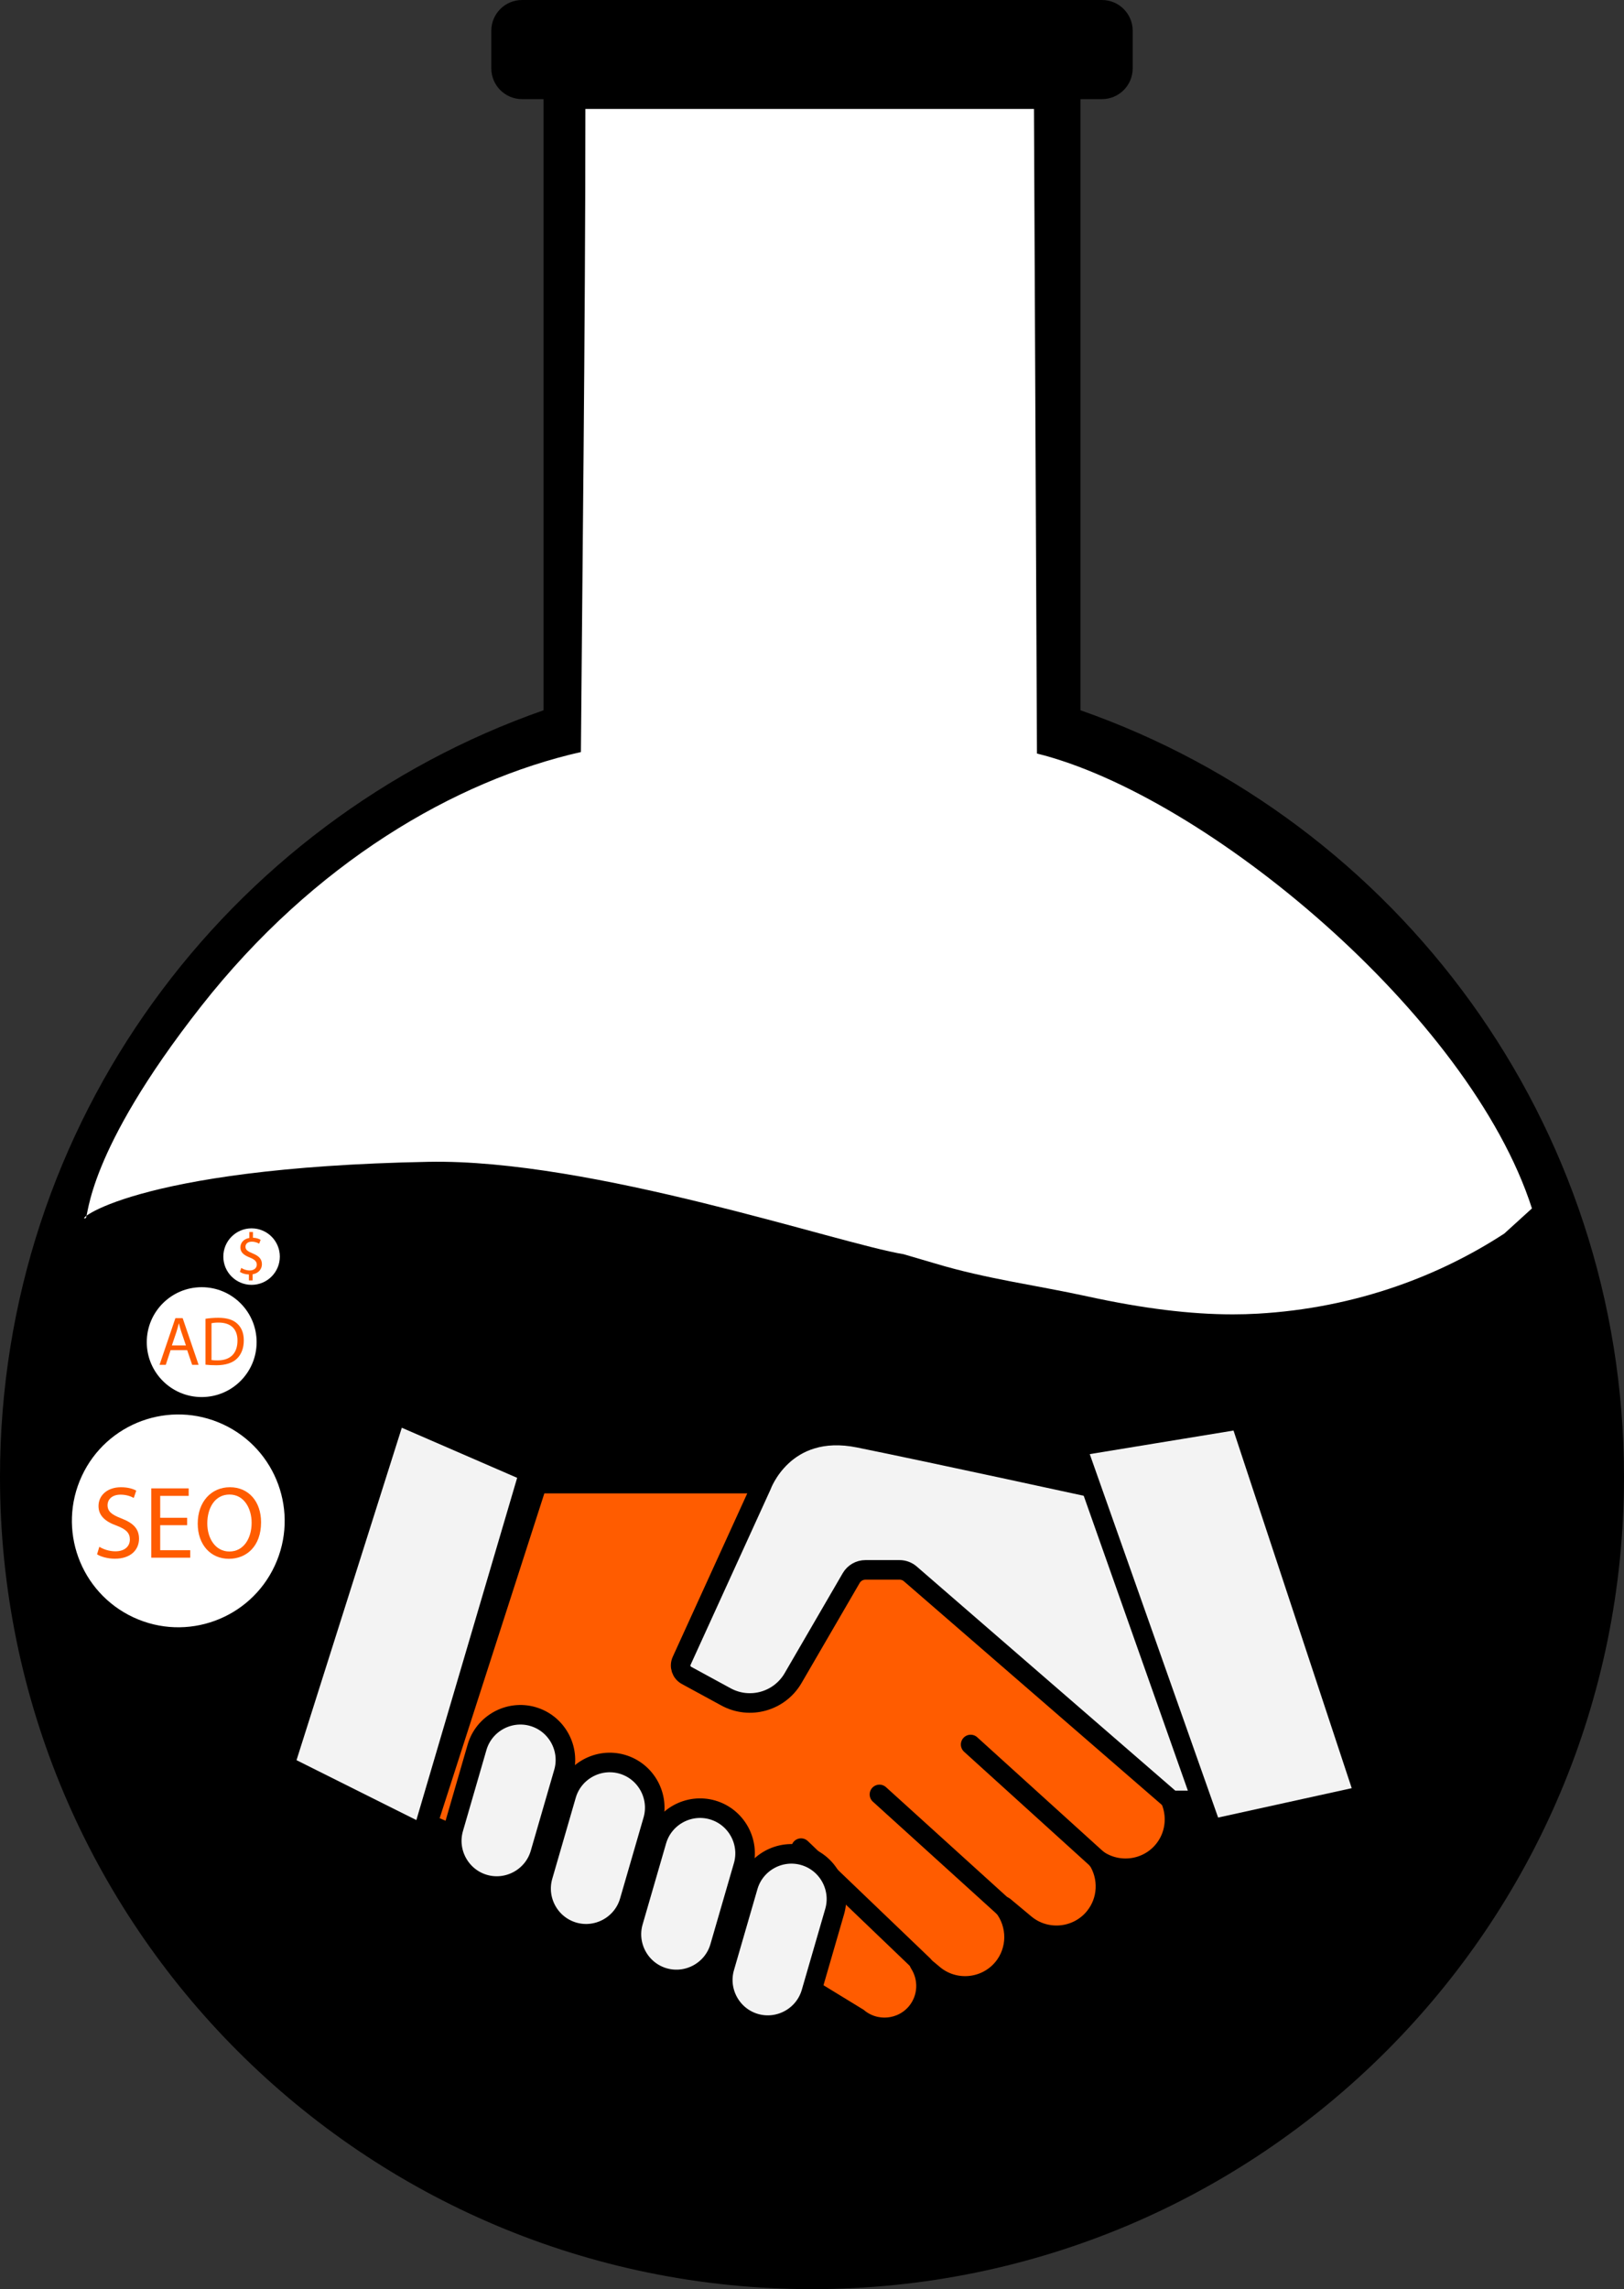 <?xml version="1.0" encoding="utf-8"?>
<!-- Generator: Adobe Illustrator 27.4.1, SVG Export Plug-In . SVG Version: 6.00 Build 0)  -->
<svg version="1.1" xmlns="http://www.w3.org/2000/svg" xmlns:xlink="http://www.w3.org/1999/xlink" x="0px" y="0px"
	 width="166.028px" height="233.982px" viewBox="0 0 166.028 233.982" style="enable-background:new 0 0 166.028 233.982;"
	 xml:space="preserve">
<rect x="0" y="0" width="166.028" height="233.982" fill="#333333" stroke="none"/>
<g id="Layer_1">
	<g>
		<path d="M110.463,72.6V10.133h2.193c1.736,0,3.143-1.407,3.143-3.143V3.143c0-1.736-1.407-3.143-3.143-3.143H53.372
			c-1.736,0-3.143,1.407-3.143,3.143V6.99c0,1.736,1.407,3.143,3.143,3.143h2.194V72.6C23.207,83.933,0,114.74,0,150.968
			c0,45.847,37.167,83.014,83.014,83.014s83.014-37.166,83.014-83.014C166.028,114.74,142.821,83.933,110.463,72.6z"/>
		<path d="M143.797,129.798c-5.339,1.858-10.947,2.958-16.591,3.28c-6.709,0.384-13.514-0.579-20.057-2.006
			c-6.694-1.46-13.242-3.501-19.8-5.464c-6.842-2.049-13.752-3.836-20.741-5.317c-7.04-1.491-14.182-2.596-21.388-2.743
			c-6.586-0.134-13,0.833-19.469,1.947c-5.331,0.918-11.871,2.26-17.152,4.324c-3.198,8.594-4.154,17.621-4.154,27.149
			c0,43.322,35.245,78.568,78.568,78.568c43.322,0,78.568-35.246,78.568-78.568c0-9.562-1.745-18.83-4.966-27.45
			C152.627,126.116,148.311,128.227,143.797,129.798z"/>
		<path style="fill:#FFFFFF;" d="M22.832,128.441c0,1.595,1.293,2.888,2.888,2.888c1.595,0,2.888-1.293,2.888-2.888
			c0-1.595-1.293-2.888-2.888-2.888C24.125,125.553,22.832,126.846,22.832,128.441z"/>
		<path style="fill:#FFFFFF;" d="M15.005,137.184c0,3.101,2.514,5.615,5.615,5.615c3.101,0,5.615-2.514,5.615-5.615
			c0-3.101-2.514-5.615-5.615-5.615C17.519,131.569,15.005,134.083,15.005,137.184z"/>
		<path style="fill:#FFFFFF;" d="M8.367,150.865c-2.534,5.445-0.175,11.914,5.271,14.448c5.445,2.534,11.914,0.175,14.448-5.27
			c2.534-5.445,0.175-11.914-5.27-14.448C17.369,143.06,10.901,145.419,8.367,150.865z"/>
		<path style="fill:#FFFFFF;" d="M59.389,76.869c-12.854,2.907-27.308,11.316-38.828,25.987
			c-11.803,15.031-11.49,21.522-11.803,21.651c-1.259,0.518,4.507-5.164,35.038-5.753c16.662-0.321,41.939,8.356,48.58,9.443
			l3.283,0.963c5.157,1.551,10.252,2.202,15.539,3.355c5.647,1.232,10.497,1.831,14.828,1.831c0.868,0,1.732-0.024,2.566-0.072
			c4.882-0.279,9.668-1.225,14.226-2.812c3.875-1.349,7.565-3.156,10.969-5.373l2.83-2.572
			c-6.347-19.754-33.33-42.216-50.604-46.496c-11.006-1.223,0,0.862,0,0l-0.306-65.885h-45.86
			C59.847,32.975,59.507,61.461,59.389,76.869"/>
		<g>
			<g>
				<path style="fill:#FF5C00;stroke:#000000;stroke-width:2;stroke-miterlimit:10;" d="M82.942,151.642H54.923l-11.207,34.764
					l38.707,16.604l5.286,3.234c1.793,1.497,4.485,1.254,5.982-0.54c1.22-1.462,1.28-3.519,0.29-5.041
					c-0.017-0.026,0.013-0.054,0.037-0.034l1.44,1.202c2.116,1.766,5.292,1.479,7.058-0.637l0,0
					c1.537-1.842,1.514-4.485,0.087-6.303c-0.02-0.026,0.012-0.058,0.037-0.038l2.161,1.803c2.116,1.766,5.292,1.479,7.058-0.637
					l0,0c1.44-1.726,1.514-4.156,0.345-5.952c2.104,1.467,5.039,1.107,6.711-0.897v0c1.766-2.116,1.479-5.292-0.637-7.058
					L82.942,151.642z"/>
				<g>
					
						<line style="fill:none;stroke:#000000;stroke-width:2;stroke-linecap:round;stroke-linejoin:round;stroke-miterlimit:10;" x1="112.204" y1="190.068" x2="99.234" y2="178.312"/>
					
						<line style="fill:none;stroke:#000000;stroke-width:2;stroke-linecap:round;stroke-linejoin:round;stroke-miterlimit:10;" x1="102.88" y1="195.172" x2="89.91" y2="183.415"/>
					
						<line style="fill:none;stroke:#000000;stroke-width:2;stroke-linecap:round;stroke-linejoin:round;stroke-miterlimit:10;" x1="94.404" y1="200.891" x2="81.895" y2="188.904"/>
				</g>
			</g>
			<g>
				<g>
					<path style="fill:#F3F3F3;stroke:#000000;stroke-width:2;stroke-miterlimit:10;" d="M49.511,192.598L49.511,192.598
						c-2.435-0.706-3.85-3.276-3.144-5.711l2.402-8.289c0.706-2.435,3.276-3.85,5.711-3.144l0,0c2.435,0.706,3.85,3.276,3.144,5.711
						l-2.402,8.289C54.516,191.889,51.946,193.304,49.511,192.598z"/>
					<path style="fill:#F3F3F3;stroke:#000000;stroke-width:2;stroke-miterlimit:10;" d="M58.643,197.475L58.643,197.475
						c-2.435-0.706-3.85-3.276-3.144-5.711l2.402-8.289c0.706-2.435,3.276-3.85,5.711-3.144l0,0c2.435,0.706,3.85,3.276,3.144,5.711
						l-2.403,8.289C63.648,196.766,61.078,198.181,58.643,197.475z"/>
					<path style="fill:#F3F3F3;stroke:#000000;stroke-width:2;stroke-miterlimit:10;" d="M67.879,202.145L67.879,202.145
						c-2.435-0.706-3.85-3.276-3.144-5.711l2.402-8.289c0.706-2.435,3.276-3.85,5.711-3.144l0,0c2.435,0.706,3.85,3.276,3.144,5.711
						l-2.403,8.289C72.884,201.436,70.314,202.851,67.879,202.145z"/>
					<path style="fill:#F3F3F3;stroke:#000000;stroke-width:2;stroke-miterlimit:10;" d="M77.218,206.815L77.218,206.815
						c-2.435-0.706-3.85-3.276-3.144-5.711l2.402-8.289c0.706-2.435,3.276-3.85,5.711-3.144l0,0c2.435,0.706,3.85,3.276,3.144,5.711
						l-2.402,8.289C82.223,206.106,79.653,207.521,77.218,206.815z"/>
				</g>
				<path style="fill:#F3F3F3;stroke:#000000;stroke-width:2;stroke-miterlimit:10;" d="M69.688,169.761l8.168-17.911
					c0,0,2.283-6.434,9.962-4.877c7.679,1.557,23.868,5.085,23.868,5.085l11.519,31.969h-3.424l-26.714-23.153
					c-0.306-0.265-0.697-0.411-1.101-0.411h-3.49c-0.599,0-1.153,0.319-1.454,0.837l-5.942,10.226
					c-1.39,2.391-4.43,3.242-6.859,1.92l-4.035-2.197C69.655,170.96,69.438,170.31,69.688,169.761z"/>
			</g>
			<polygon style="fill:#F3F3F3;stroke:#000000;stroke-width:2;stroke-miterlimit:10;" points="126.789,145.096 110.069,147.837 
				123.885,186.946 139.489,183.515 			"/>
			<polygon style="fill:#F3F3F3;stroke:#000000;stroke-width:2;stroke-miterlimit:10;" points="29.103,180.426 43.188,187.467 
				54.08,150.489 40.46,144.576 			"/>
		</g>
		<g>
			<path style="fill:#FF5C00;" d="M10.155,158.103c0.41,0.252,1.009,0.463,1.64,0.463c0.936,0,1.482-0.494,1.482-1.21
				c0-0.662-0.378-1.04-1.335-1.408c-1.156-0.41-1.871-1.01-1.871-2.008c0-1.104,0.914-1.924,2.292-1.924
				c0.725,0,1.251,0.168,1.566,0.347l-0.253,0.746c-0.231-0.126-0.704-0.336-1.346-0.336c-0.967,0-1.335,0.578-1.335,1.062
				c0,0.662,0.431,0.988,1.409,1.367c1.198,0.462,1.808,1.04,1.808,2.081c0,1.094-0.81,2.04-2.48,2.04
				c-0.684,0-1.431-0.2-1.809-0.452L10.155,158.103z"/>
			<path style="fill:#FF5C00;" d="M19.133,155.895h-2.755v2.555h3.07v0.768h-3.985v-7.086h3.827v0.768h-2.912v2.239h2.755V155.895z"
				/>
			<path style="fill:#FF5C00;" d="M26.69,155.601c0,2.438-1.482,3.731-3.29,3.731c-1.871,0-3.186-1.45-3.186-3.595
				c0-2.25,1.398-3.722,3.29-3.722C25.439,152.016,26.69,153.498,26.69,155.601z M21.192,155.716c0,1.514,0.82,2.87,2.261,2.87
				c1.45,0,2.271-1.335,2.271-2.943c0-1.409-0.736-2.881-2.261-2.881C21.949,152.762,21.192,154.161,21.192,155.716z"/>
		</g>
		<g>
			<path style="fill:#FF5C00;" d="M17.443,138.002l-0.495,1.501h-0.638l1.622-4.771h0.743l1.628,4.771h-0.658l-0.51-1.501H17.443z
				 M19.009,137.521l-0.468-1.373c-0.106-0.312-0.177-0.595-0.248-0.871h-0.014c-0.071,0.283-0.148,0.573-0.241,0.863l-0.467,1.381
				H19.009z"/>
			<path style="fill:#FF5C00;" d="M21.008,134.795c0.375-0.057,0.821-0.1,1.31-0.1c0.885,0,1.515,0.206,1.933,0.595
				c0.425,0.39,0.673,0.942,0.673,1.714c0,0.778-0.241,1.416-0.687,1.854c-0.446,0.446-1.183,0.688-2.11,0.688
				c-0.438,0-0.807-0.021-1.118-0.057V134.795z M21.623,139.015c0.156,0.028,0.383,0.035,0.623,0.035
				c1.317,0,2.032-0.736,2.032-2.024c0.007-1.126-0.63-1.841-1.933-1.841c-0.318,0-0.56,0.028-0.723,0.063V139.015z"/>
		</g>
		<g>
			<path style="fill:#FF5C00;" d="M25.445,130.877v-0.609c-0.35-0.006-0.711-0.115-0.922-0.265l0.145-0.404
				c0.217,0.145,0.53,0.259,0.868,0.259c0.428,0,0.717-0.247,0.717-0.59c0-0.332-0.234-0.537-0.681-0.717
				c-0.615-0.241-0.995-0.519-0.995-1.043c0-0.5,0.356-0.88,0.91-0.97v-0.609h0.374v0.585c0.361,0.012,0.608,0.108,0.783,0.211
				l-0.15,0.397c-0.126-0.072-0.374-0.205-0.76-0.205c-0.464,0-0.639,0.277-0.639,0.518c0,0.313,0.224,0.47,0.748,0.687
				c0.62,0.253,0.934,0.567,0.934,1.103c0,0.477-0.331,0.922-0.952,1.025v0.627H25.445z"/>
		</g>
	</g>
</g>
<g id="Layer_2" style="display:none;">
	<path style="display:inline;" d="M67.339,189.354c-131.85,104.582-143.686,128.777-45,53c56-43,87.175-68.205,242-142
		c107-51,100.901-50.835,236-91c37-11,207.15-70.418,225-114c5.538-13.522,21,66,16,121c-2.424,26.664,40.663-58.524,46.85-193.582
		c5.15-112.418,0.225-3.227-118-5c-27.85-0.418,16.15,22.582,39.15,52.582c43.407,56.618-179.323,74.14-370,160
		C168.339,107.354,80.719,178.741,67.339,189.354z"/>
</g>
</svg>
